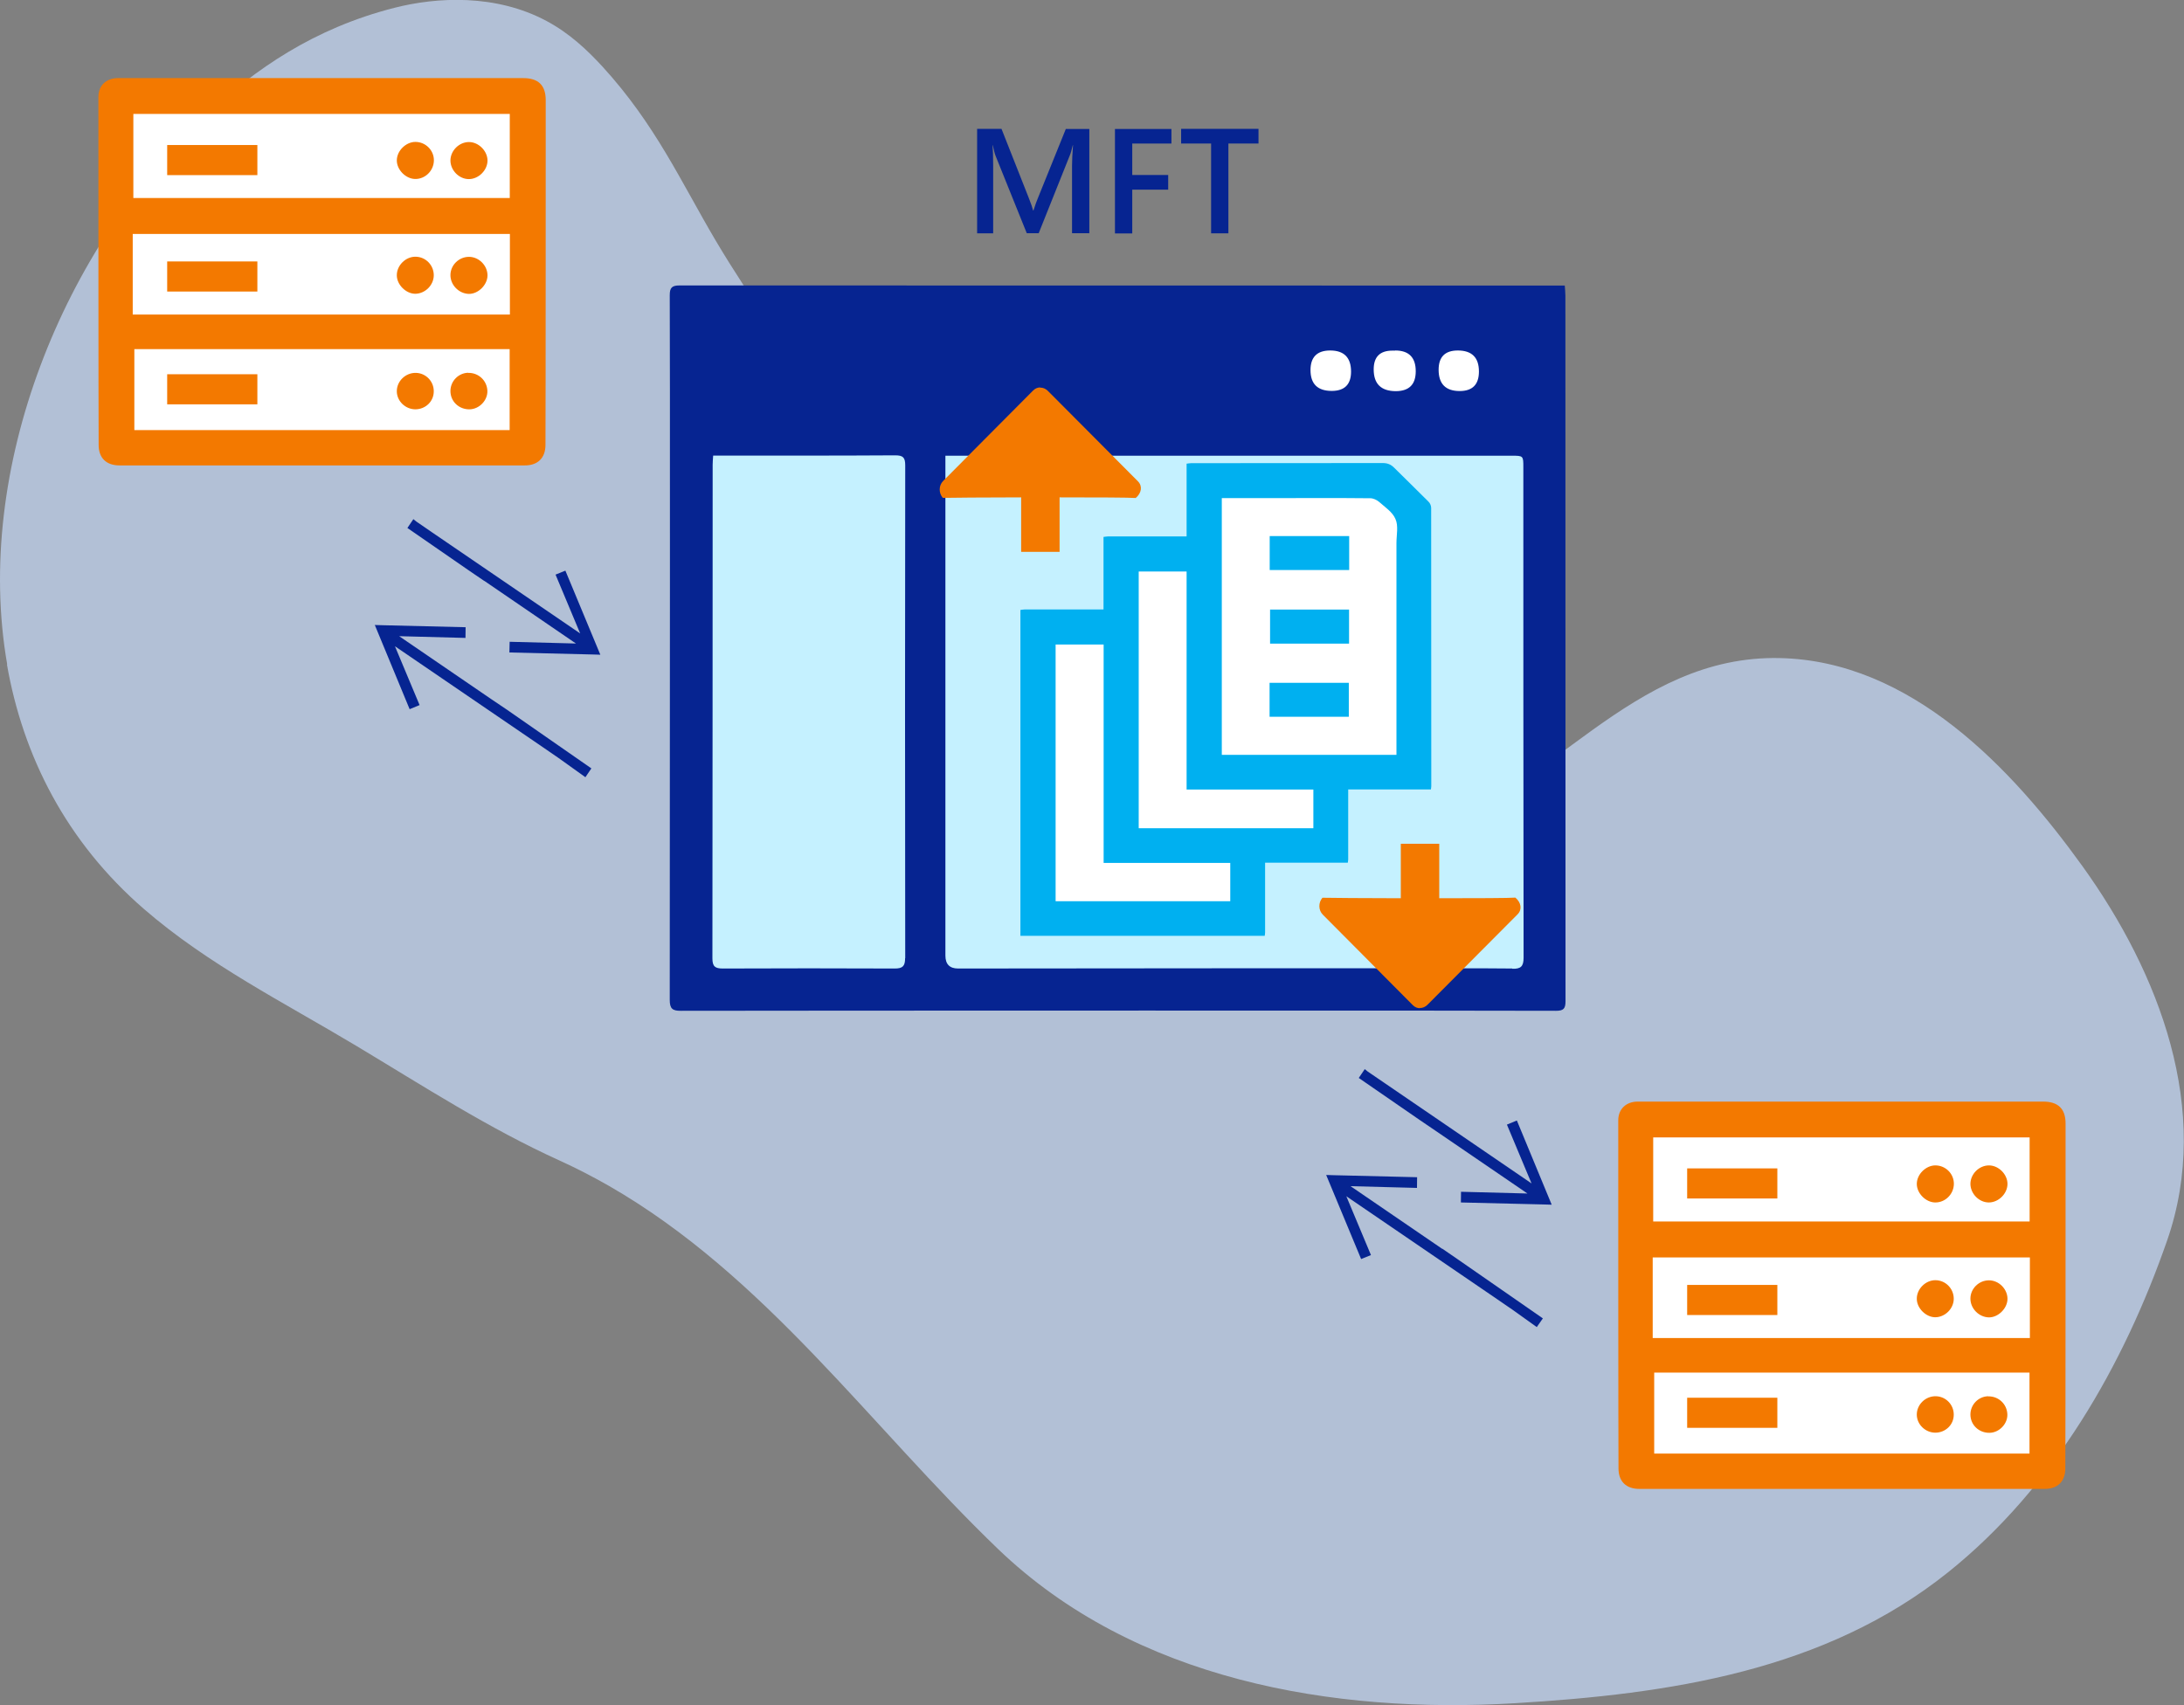 <?xml version="1.0" encoding="UTF-8"?><svg id="b" xmlns="http://www.w3.org/2000/svg" viewBox="0 0 175.57 137.1"><rect x="0" y="0" width="175.57" height="137.1" fill="#808080" stroke="none"/><defs><style>.d{fill:#f37900;}.e{fill:#c2d5f2;opacity:.75;}.f{fill:#c5f1ff;}.g{fill:#fff;}.h{fill:#062491;}.i{fill:#00b0f0;}</style></defs><g id="c"><path class="e" d="M.58,53.43C-2.16,37.73,5.09,19.84,16.59,9.2c3.92-3.62,8.6-6.91,15.11-8.57,3.44-.88,8.17-1.12,12.24,1.06,1.85.99,3.26,2.33,4.47,3.64,4.28,4.67,6.33,9.29,9.14,14.04,2.79,4.7,6.25,9.49,9.62,14.16,7,9.71,15.14,19.4,25.51,28.45,1.93,1.68,4.01,3.4,6.59,4.59,5.16,2.38,10.75,1.99,14.7.7,10.62-3.47,17.15-14.63,29.13-14.36,10.49.24,18.61,8.81,24.32,16.75,6.15,8.56,10.43,19.6,6.8,30.06-3.49,10.05-9.13,19.9-17.61,26.69-9.94,7.96-22.45,9.79-34.81,10.53-14.66.88-30.59-1.85-41.57-12.4-10.26-9.86-18.71-21.97-31.27-29.19-1.28-.73-2.59-1.41-3.93-2.02-5.76-2.61-11-6.01-16.4-9.25-5.79-3.47-11.92-6.54-17.05-10.99-6.26-5.42-9.73-12.3-11.02-19.66Z"/><polygon class="h" points="109.71 85.96 109.96 86.16 109.96 86.16 111.25 87.04 123.12 95.15 121.14 90.42 121.94 90.09 124.74 96.86 124.07 96.84 117.44 96.68 117.45 95.82 122.79 95.96 115.41 90.92 115.41 90.92 114.13 90.05 109.23 86.67 109.71 85.96"/><polygon class="h" points="123.54 106.7 121.4 105.17 121.39 105.17 120.11 104.29 108.23 96.18 110.21 100.91 109.42 101.23 106.61 94.47 107.29 94.49 113.92 94.65 113.91 95.51 108.57 95.37 115.94 100.41 115.95 100.4 117.23 101.28 124.03 106 123.54 106.7"/><path class="h" d="M125.84,23.76c0-.25-.03-.51-.05-.8h-.74c-23.48,0-46.95,0-70.43-.01-.61,0-.78.19-.78.78.03,2.34.01,40.12,0,56.66,0,.7.21.89.9.88,7.97-.02,68.01-.03,70.35,0,.62,0,.76-.19.76-.78-.01-18.91,0-37.82-.01-56.73Z"/><path class="f" d="M72.76,77.04c0,.63-.19.83-.82.83-4.61-.02-9.22-.02-13.83,0-.61,0-.84-.15-.84-.81.02-13.23.01-26.46.02-39.69,0-.21.02-.43.04-.74h.72c4.64,0,9.27.01,13.91-.02.64,0,.81.17.81.81-.02,13.21-.02,26.41,0,39.62Z"/><path class="f" d="M121.56,77.87c-1.18-.05-44.04,0-44.54,0-.68,0-1.02-.35-1.02-1.04,0-13.09,0-26.18,0-39.27v-.92h.88c14.88,0,29.76,0,44.63,0,.95,0,.95,0,.95.94,0,5.84,0,32.12.02,39.42,0,.71-.23.91-.91.89Z"/><path class="g" d="M112.16,28.18c1.1,0,1.65.56,1.65,1.67,0,1.06-.53,1.59-1.59,1.6-1.19,0-1.79-.58-1.79-1.75,0-1.01.5-1.51,1.51-1.51h.22Z"/><path class="g" d="M105.35,29.76c0-1.05.53-1.58,1.58-1.58,1.12,0,1.68.57,1.68,1.7,0,1.03-.52,1.55-1.55,1.55-1.14,0-1.71-.56-1.71-1.68Z"/><path class="g" d="M115.65,29.73c0-1.03.51-1.55,1.54-1.55,1.13,0,1.7.56,1.7,1.69,0,1.05-.52,1.57-1.55,1.57-1.13,0-1.69-.58-1.69-1.71h0Z"/><path class="i" d="M115.06,63.23c0-7.47,0-14.93-.01-22.4,0-.18-.1-.4-.23-.51-.9-.91-1.82-1.79-2.72-2.69-.27-.28-.55-.4-.94-.4-5.14.01-10.27.01-15.41.01-.12,0-.24.03-.36.04v5.85c-2.11,0-4.21,0-6.32,0-.12,0-.24.03-.36.04v5.83c-2.11,0-4.21,0-6.32,0-.12,0-.24.03-.36.04v26.2h19.64c.01-.1.03-.18.03-.26,0-1.87,0-3.74,0-5.62h6.65c.01-.1.03-.18.03-.25,0-1.88,0-3.76,0-5.64h6.65c.01-.1.03-.18.03-.26h0Z"/><polygon class="g" points="98.9 72.46 84.86 72.46 84.86 51.82 88.72 51.82 88.72 69.38 98.9 69.38 98.9 72.46 98.9 72.46 98.9 72.46"/><polygon class="g" points="105.58 66.59 91.54 66.59 91.54 45.95 95.39 45.95 95.39 63.48 105.58 63.48 105.58 66.59 105.58 66.59 105.58 66.59"/><path class="g" d="M112.18,41.73c-.23-.56-.85-.96-1.33-1.39-.18-.15-.46-.28-.69-.28-2.75-.03-5.51-.01-8.26-.01h-3.68v20.64h14.04v-17.03c0-.65.17-1.38-.08-1.93ZM108.43,57.63h-6.37v-2.73h6.37v2.73ZM108.45,51.75h-6.35v-2.74h6.35v2.74ZM108.46,45.83h-6.39v-2.73h6.39v2.73Z"/><path class="d" d="M114.15,81.04h0s.05,0,.07,0h.01s.05,0,.08-.01c.11-.02.22-.07.32-.14.07-.05.14-.12.21-.19.95-.95,6.57-6.59,7.16-7.19.38-.39.29-.94-.18-1.34-.48.04-3.13.05-6.12.05v-4.38h-3.09v4.38c-2.98,0-5.68-.03-6.3-.04-.34.4-.33,1,.03,1.36,1.17,1.18,5.74,5.77,7.12,7.16.01.01.03.03.04.04l.08.08c.17.17.37.24.57.24h0Z"/><path class="d" d="M83.63,31.17h0s.05,0,.07,0h.01s.05,0,.08.01c.11.02.22.07.32.14.07.05.14.12.21.19.95.95,6.57,6.59,7.16,7.19.38.39.29.94-.18,1.34-.48-.04-3.13-.05-6.12-.05v4.38h-3.09v-4.38c-2.98,0-5.68.03-6.3.04-.34-.4-.33-1,.03-1.36,1.17-1.18,5.74-5.77,7.12-7.16.01-.01.03-.03.04-.04l.08-.08c.17-.17.37-.24.57-.24h0Z"/><path class="d" d="M166.03,118.06c0,1.06-.63,1.66-1.68,1.65-5.41,0-27.12,0-32.56,0-1.06,0-1.68-.59-1.68-1.65-.02-3.04-.02-23.91-.02-27.98h0c0-.91.63-1.51,1.57-1.51,4.83,0,26.55,0,32.58,0,1.2,0,1.81.56,1.81,1.77,0,2.6,0,24.68-.02,27.72Z"/><rect class="g" x="132.9" y="91.45" width="30.26" height="6.76"/><rect class="g" x="132.98" y="110.36" width="30.17" height="6.51"/><rect class="g" x="132.86" y="101.1" width="30.32" height="6.48"/><path class="d" d="M158.4,104.41c0,.8.68,1.49,1.48,1.51.76.01,1.5-.73,1.5-1.49,0-.79-.69-1.49-1.49-1.49-.81,0-1.49.67-1.49,1.47Z"/><path class="d" d="M155.58,102.93c-.79,0-1.5.71-1.49,1.5,0,.75.73,1.47,1.47,1.48.8,0,1.5-.69,1.5-1.49,0-.82-.66-1.49-1.48-1.49h0Z"/><path class="d" d="M159.84,112.26c-.79.01-1.44.67-1.44,1.47,0,.84.69,1.49,1.55,1.47.78-.02,1.45-.73,1.42-1.49-.03-.82-.71-1.46-1.54-1.44h0Z"/><path class="d" d="M155.57,115.19c.83,0,1.5-.64,1.49-1.46,0-.8-.64-1.45-1.43-1.47-.84-.02-1.55.67-1.54,1.49.01.78.68,1.43,1.48,1.44Z"/><path class="d" d="M158.4,95.18c0,.79.69,1.5,1.48,1.5s1.5-.72,1.5-1.49c0-.77-.71-1.49-1.49-1.49-.79,0-1.49.69-1.49,1.49Z"/><path class="d" d="M154.09,95.19c0,.75.71,1.47,1.46,1.49.81.02,1.5-.65,1.52-1.47s-.65-1.5-1.47-1.51c-.77-.01-1.51.71-1.51,1.49Z"/><rect class="d" x="135.63" y="93.94" width="7.25" height="2.42"/><rect class="d" x="135.63" y="103.31" width="7.25" height="2.42"/><rect class="d" x="135.63" y="112.38" width="7.25" height="2.42"/><path class="d" d="M43.85,35.77c0,1.06-.63,1.66-1.68,1.65-5.41,0-27.12,0-32.56,0-1.06,0-1.68-.59-1.68-1.65-.02-3.04-.02-23.91-.02-27.98h0c0-.91.63-1.51,1.57-1.51,4.83,0,26.55,0,32.58,0,1.2,0,1.81.56,1.81,1.77,0,2.6,0,24.68-.02,27.72Z"/><rect class="g" x="10.72" y="9.16" width="30.26" height="6.76"/><rect class="g" x="10.8" y="28.07" width="30.17" height="6.51"/><rect class="g" x="10.67" y="18.81" width="30.32" height="6.48"/><path class="d" d="M36.21,22.12c0,.8.68,1.49,1.48,1.51.76.01,1.5-.73,1.5-1.49,0-.79-.69-1.49-1.49-1.49-.81,0-1.49.67-1.49,1.47Z"/><path class="d" d="M33.39,20.64c-.79,0-1.5.71-1.49,1.5,0,.75.73,1.47,1.47,1.48.8,0,1.5-.69,1.5-1.49,0-.82-.66-1.49-1.48-1.49h0Z"/><path class="d" d="M37.65,29.97c-.79.01-1.44.67-1.44,1.47,0,.84.69,1.49,1.55,1.47.78-.02,1.45-.73,1.42-1.49-.03-.82-.71-1.46-1.54-1.44h0Z"/><path class="d" d="M33.38,32.91c.83,0,1.5-.64,1.49-1.46,0-.8-.64-1.45-1.43-1.47-.84-.02-1.55.67-1.54,1.49.01.78.68,1.43,1.48,1.44Z"/><path class="d" d="M36.21,12.9c0,.79.69,1.5,1.48,1.5s1.5-.72,1.5-1.49c0-.77-.71-1.49-1.49-1.49-.79,0-1.49.69-1.49,1.49Z"/><path class="d" d="M31.9,12.9c0,.75.71,1.47,1.46,1.49.81.02,1.5-.65,1.52-1.47s-.65-1.5-1.47-1.51c-.77-.01-1.51.71-1.51,1.49Z"/><rect class="d" x="13.44" y="11.66" width="7.25" height="2.42"/><rect class="d" x="13.44" y="21.02" width="7.25" height="2.42"/><rect class="d" x="13.44" y="30.09" width="7.25" height="2.42"/><path class="h" d="M87.56,18.75h-1.38v-5.44c0-.45.03-.99.08-1.63h-.02c-.09.37-.16.63-.23.79l-2.51,6.28h-.96l-2.51-6.23c-.07-.18-.14-.46-.22-.84h-.02c.03.34.05.88.05,1.65v5.43h-1.29v-8.4h1.96l2.21,5.6c.17.43.28.75.33.96h.03c.14-.44.26-.77.35-.98l2.25-5.57h1.89v8.4Z"/><path class="h" d="M94.16,11.54h-3.14v2.53h2.89v1.18h-2.89v3.52h-1.39v-8.4h4.54v1.18Z"/><path class="h" d="M101.16,11.54h-2.41v7.22h-1.39v-7.22h-2.41v-1.18h6.22v1.18Z"/><polygon class="h" points="33.23 41.74 33.48 41.94 33.48 41.94 34.76 42.82 46.64 50.93 44.66 46.2 45.45 45.88 48.26 52.64 47.58 52.62 40.95 52.46 40.97 51.6 46.3 51.74 38.93 46.7 38.93 46.71 37.64 45.83 32.75 42.45 33.23 41.74"/><polygon class="h" points="47.06 62.49 44.91 60.95 44.91 60.95 43.63 60.07 31.75 51.96 33.73 56.69 32.93 57.02 30.13 50.25 30.8 50.27 37.43 50.43 37.42 51.29 32.09 51.15 39.46 56.19 39.46 56.19 40.75 57.06 47.54 61.78 47.06 62.49"/></g></svg>